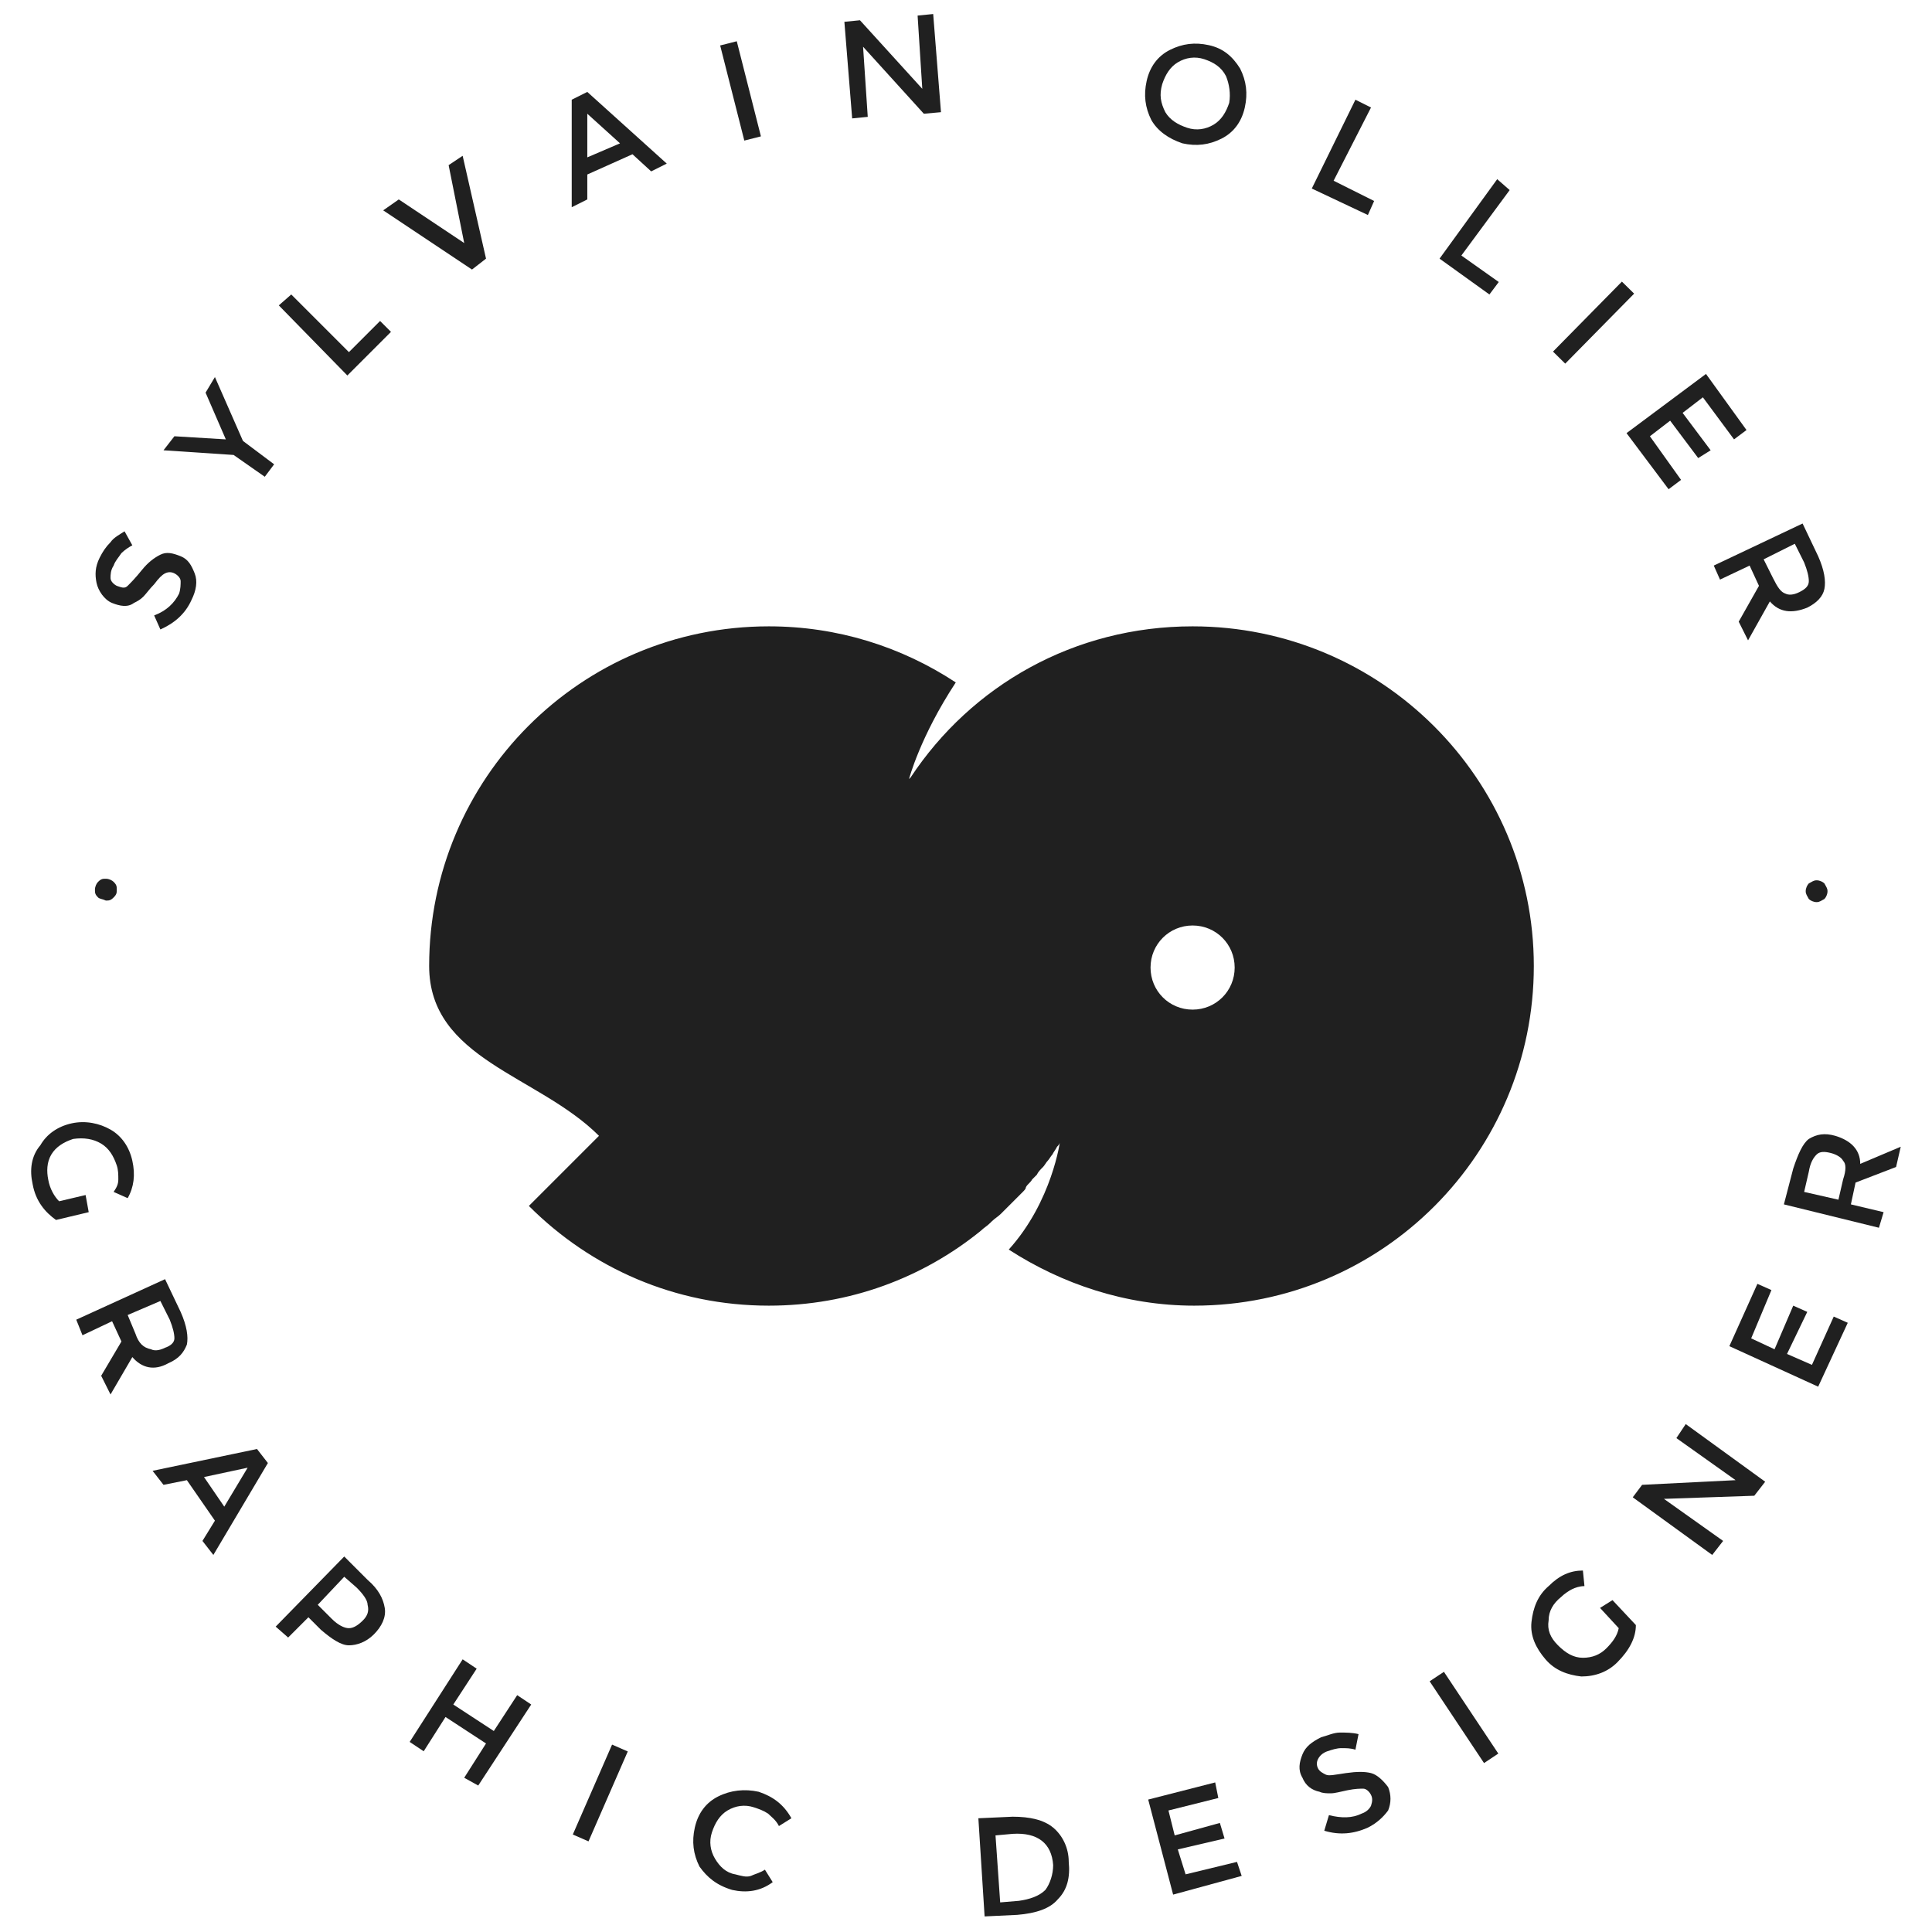 <svg id="e2huzoupqi5s1" xmlns="http://www.w3.org/2000/svg" xmlns:xlink="http://www.w3.org/1999/xlink" viewBox="0 0 124 124" shape-rendering="geometricPrecision" text-rendering="geometricPrecision"><style><![CDATA[#e2huzoupqi5s3_tr {animation: e2huzoupqi5s3_tr__tr 15000ms linear infinite normal forwards}@keyframes e2huzoupqi5s3_tr__tr { 0% {transform: translate(61.003px,61.95px) rotate(0deg)} 100% {transform: translate(61.003px,61.95px) rotate(359.837deg)} }]]></style><g id="e2huzoupqi5s2" transform="matrix(1 0 0 1 0.994 0)"><g id="e2huzoupqi5s3_tr" transform="translate(61.003,61.95) rotate(0)"><g id="e2huzoupqi5s3" transform="translate(-61.003,-61.95)"><path id="e2huzoupqi5s4" d="M5.8,57.8C6,57.8,6.1,57.8,6.3,57.6C6.5,57.4,6.5,57.3,6.5,57.1C6.5,56.9,6.5,56.8,6.3,56.6C6.2,56.5,6,56.4,5.8,56.4C5.6,56.4,5.5,56.4,5.3,56.6C5.2,56.7,5.1,56.9,5.1,57.1C5.1,57.3,5.1,57.4,5.3,57.6C5.4,57.7,5.6,57.7,5.8,57.8Z" fill="rgb(32,32,32)" stroke="none" stroke-width="1"/><path id="e2huzoupqi5s5" d="M6.2,38.7C6.7,38.9,7.2,39,7.6,38.7C7.8,38.6,8,38.5,8.2,38.3C8.4,38.1,8.6,37.8,8.9,37.5C9.2,37.1,9.4,36.9,9.6,36.8C9.8,36.7,10,36.7,10.2,36.8C10.4,36.9,10.6,37.1,10.6,37.3C10.6,37.5,10.6,37.8,10.5,38.1C10.2,38.7,9.7,39.2,8.9,39.5L9.3,40.4C10.2,40,10.9,39.4,11.3,38.5C11.6,37.9,11.7,37.3,11.5,36.8C11.3,36.3,11.1,35.9,10.6,35.7C10.1,35.5,9.7,35.4,9.3,35.6C8.9,35.8,8.5,36.1,8.1,36.6C7.7,37.1,7.4,37.4,7.2,37.6C7,37.8,6.8,37.7,6.5,37.6C6.3,37.5,6.1,37.3,6.1,37.1C6.1,36.9,6.1,36.6,6.3,36.3C6.4,36,6.6,35.8,6.8,35.5C7,35.3,7.3,35.1,7.5,35L7,34.1C6.7,34.3,6.3,34.5,6.1,34.8C5.8,35.1,5.6,35.4,5.4,35.8C5.1,36.4,5.1,36.9,5.2,37.4C5.3,37.9,5.7,38.5,6.2,38.7Z" fill="rgb(32,32,32)" stroke="none" stroke-width="1"/><polygon id="e2huzoupqi5s6" points="12.8,24.2 12.2,25.2 13.5,28.2 10.2,28 9.5,28.9 14,29.2 16,30.6 16.6,29.8 14.6,28.3" fill="rgb(32,32,32)" stroke="none" stroke-width="1"/><polygon id="e2huzoupqi5s7" points="21.4,22.6 17.7,18.9 16.9,19.6 21.3,24.1 24.1,21.3 23.4,20.6" fill="rgb(32,32,32)" stroke="none" stroke-width="1"/><polygon id="e2huzoupqi5s8" points="30.2,16.6 28.7,10 27.8,10.6 28.8,15.6 24.6,12.8 23.6,13.5 29.3,17.3" fill="rgb(32,32,32)" stroke="none" stroke-width="1"/><path id="e2huzoupqi5s9" d="M36.7,12.8L36.7,11.2L39.6,9.9L40.8,11L41.8,10.5L36.7,5.9L35.7,6.4L35.7,13.3L36.7,12.8ZM38.8,9.2L36.7,10.1L36.7,7.3L38.8,9.2Z" fill="rgb(32,32,32)" stroke="none" stroke-width="1"/><rect id="e2huzoupqi5s10" width="1.1" height="6.3" rx="0" ry="0" transform="matrix(0.969 -0.246 0.246 0.969 45.228 2.918)" fill="rgb(32,32,32)" stroke="none" stroke-width="1"/><polygon id="e2huzoupqi5s11" points="54.7,7.5 54.4,3 58.3,7.3 59.4,7.2 58.9,0.9 57.9,1 58.2,5.7 54.2,1.3 53.2,1.4 53.7,7.6" fill="rgb(32,32,32)" stroke="none" stroke-width="1"/><path id="e2huzoupqi5s12" d="M74.9,9.2C75.8,9.4,76.6,9.3,77.4,8.9C78.2,8.5,78.7,7.8,78.9,6.9C79.1,6,79,5.2,78.6,4.4C78.1,3.6,77.5,3.1,76.6,2.9C75.7,2.7,74.9,2.8,74.1,3.2C73.3,3.6,72.8,4.3,72.6,5.2C72.4,6.1,72.5,6.9,72.9,7.7C73.3,8.4,74,8.9,74.9,9.2ZM73.6,5.4C73.8,4.8,74.1,4.3,74.6,4C75.1,3.7,75.7,3.6,76.3,3.8C76.9,4,77.4,4.3,77.7,4.9C77.9,5.4,78,6,77.9,6.6C77.7,7.2,77.4,7.7,76.9,8C76.4,8.3,75.8,8.4,75.2,8.2C74.6,8,74.1,7.7,73.8,7.2C73.5,6.6,73.4,6.1,73.6,5.4Z" fill="rgb(32,32,32)" stroke="none" stroke-width="1"/><polygon id="e2huzoupqi5s13" points="87.2,12.9 84.6,11.6 87,6.9 86,6.4 83.2,12.1 86.8,13.8" fill="rgb(32,32,32)" stroke="none" stroke-width="1"/><polygon id="e2huzoupqi5s14" points="95.2,18.1 92.8,16.4 95.9,12.2 95.1,11.5 91.4,16.6 94.6,18.9" fill="rgb(32,32,32)" stroke="none" stroke-width="1"/><rect id="e2huzoupqi5s15" width="6.3" height="1.1" rx="0" ry="0" transform="matrix(0.702 -0.713 0.713 0.702 98.681 22.566)" fill="rgb(32,32,32)" stroke="none" stroke-width="1"/><polygon id="e2huzoupqi5s16" points="106.1,31.4 106.9,30.8 104.9,28 106.2,27 108,29.4 108.8,28.9 107,26.5 108.3,25.5 110.3,28.2 111.1,27.6 108.5,24 103.4,27.8" fill="rgb(32,32,32)" stroke="none" stroke-width="1"/><path id="e2huzoupqi5s17" d="M109.4,37.2L111.3,36.3L111.9,37.6L110.6,39.9L111.2,41.1L112.6,38.6C113.2,39.3,114,39.4,115,39C115.6,38.7,116,38.3,116.1,37.8C116.2,37.3,116.1,36.6,115.7,35.7L114.7,33.6L109,36.3L109.4,37.2ZM114.2,34.9L114.8,36.1C115,36.6,115.1,37,115.1,37.3C115.1,37.6,114.9,37.8,114.5,38C114.1,38.2,113.8,38.2,113.6,38.1C113.3,38,113.1,37.7,112.8,37.1L112.2,35.9L114.2,34.9Z" fill="rgb(32,32,32)" stroke="none" stroke-width="1"/><path id="e2huzoupqi5s18" d="M115.6,56.5C115.4,56.5,115.3,56.6,115.1,56.7C115,56.8,114.9,57,114.9,57.2C114.9,57.4,115,57.5,115.1,57.7C115.2,57.8,115.4,57.9,115.6,57.9C115.8,57.9,115.9,57.8,116.1,57.7C116.2,57.6,116.3,57.4,116.3,57.2C116.3,57,116.2,56.9,116.1,56.7C116,56.6,115.8,56.5,115.6,56.5Z" fill="rgb(32,32,32)" stroke="none" stroke-width="1"/><path id="e2huzoupqi5s19" d="M4.5,76.7L2.8,77.1C2.5,76.8,2.2,76.3,2.1,75.7C2,75.2,2,74.6,2.3,74.1C2.6,73.6,3.1,73.3,3.7,73.1C4.4,73,5,73.1,5.5,73.4C6,73.7,6.3,74.2,6.5,74.8C6.6,75.1,6.6,75.4,6.6,75.7C6.6,76,6.5,76.2,6.3,76.5L7.2,76.9C7.6,76.2,7.7,75.4,7.5,74.5C7.3,73.6,6.8,72.9,6.1,72.5C5.4,72.1,4.5,71.9,3.6,72.1C2.7,72.3,2,72.8,1.6,73.5C1,74.2,0.9,75.1,1.1,76C1.3,77.1,1.9,77.8,2.6,78.3L4.7,77.8L4.5,76.7Z" fill="rgb(32,32,32)" stroke="none" stroke-width="1"/><path id="e2huzoupqi5s20" d="M9.8,87.5C10.5,87.2,10.8,86.8,11,86.3C11.1,85.8,11,85.1,10.6,84.2L9.6,82.1L3.9,84.7L4.3,85.7L6.2,84.8L6.8,86.1L5.5,88.3L6.1,89.5L7.5,87.1C8.1,87.8,8.9,88,9.8,87.5ZM7.7,85.6L7.2,84.4L9.3,83.5L9.9,84.7C10.1,85.2,10.2,85.6,10.2,85.9C10.2,86.2,9.9,86.4,9.6,86.5C9.2,86.7,8.9,86.7,8.7,86.6C8.2,86.5,7.9,86.2,7.7,85.6Z" fill="rgb(32,32,32)" stroke="none" stroke-width="1"/><path id="e2huzoupqi5s21" d="M8.8,94.4L9.5,95.3L11,95L12.8,97.6L12,98.9L12.7,99.8L16.2,93.9L15.5,93L8.8,94.4ZM13.4,96.7L12.1,94.8L14.9,94.2L13.4,96.7Z" fill="rgb(32,32,32)" stroke="none" stroke-width="1"/><path id="e2huzoupqi5s22" d="M21.1,99.9L16.7,104.4L17.5,105.1L18.8,103.8L19.6,104.6C20.3,105.2,20.9,105.6,21.4,105.6C21.9,105.6,22.5,105.4,23,104.9C23.5,104.4,23.8,103.8,23.7,103.2C23.6,102.6,23.3,102,22.6,101.4L21.1,99.9ZM22.3,104C22,104.3,21.7,104.5,21.4,104.5C21.1,104.5,20.7,104.3,20.3,103.9L19.4,103L21.1,101.2L21.9,101.9C22.3,102.3,22.6,102.7,22.6,103C22.7,103.4,22.6,103.7,22.3,104Z" fill="rgb(32,32,32)" stroke="none" stroke-width="1"/><polygon id="e2huzoupqi5s23" points="30.7,111.1 28.1,109.4 29.6,107.1 28.7,106.5 25.3,111.8 26.2,112.4 27.6,110.2 30.2,111.9 28.8,114.1 29.7,114.6 33.1,109.4 32.2,108.8" fill="rgb(32,32,32)" stroke="none" stroke-width="1"/><rect id="e2huzoupqi5s24" width="6.3" height="1.1" rx="0" ry="0" transform="matrix(0.4 -0.916 0.916 0.4 35.77 117.743)" fill="rgb(32,32,32)" stroke="none" stroke-width="1"/><path id="e2huzoupqi5s25" d="M47.7,115C46.8,114.8,45.9,114.9,45.1,115.3C44.3,115.7,43.8,116.4,43.6,117.3C43.4,118.2,43.5,119,43.9,119.8C44.4,120.5,45,121,46,121.3C46.9,121.5,47.8,121.4,48.6,120.8L48.1,120C47.8,120.2,47.4,120.3,47.2,120.4C46.9,120.5,46.6,120.4,46.2,120.3C45.6,120.2,45.2,119.8,44.9,119.3C44.6,118.8,44.5,118.2,44.7,117.6C44.9,117,45.2,116.5,45.7,116.2C46.2,115.9,46.8,115.8,47.4,116C47.7,116.1,48,116.2,48.3,116.4C48.5,116.6,48.8,116.8,49,117.2L49.8,116.7C49.3,115.8,48.6,115.3,47.7,115Z" fill="rgb(32,32,32)" stroke="none" stroke-width="1"/><path id="e2huzoupqi5s26" d="M66.6,117.3C66,116.8,65.1,116.6,64,116.6L61.8,116.7L62.2,123L64.3,122.9C65.5,122.8,66.4,122.5,66.9,121.9C67.5,121.3,67.7,120.5,67.6,119.5C67.6,118.6,67.2,117.8,66.6,117.3ZM66.1,121.3C65.7,121.7,65.1,121.9,64.4,122L63.2,122.1L62.9,117.8L64,117.7C65.6,117.6,66.5,118.3,66.6,119.7C66.6,120.3,66.4,120.9,66.1,121.3Z" fill="rgb(32,32,32)" stroke="none" stroke-width="1"/><polygon id="e2huzoupqi5s27" points="75.1,120.3 74.6,118.7 77.6,118 77.3,117 74.4,117.8 74,116.2 77.2,115.4 77,114.4 72.7,115.5 74.3,121.6 78.7,120.4 78.4,119.5" fill="rgb(32,32,32)" stroke="none" stroke-width="1"/><path id="e2huzoupqi5s28" d="M87,113.8C86.6,113.7,86.1,113.7,85.4,113.8C84.7,113.9,84.3,114,84.1,113.9C83.9,113.8,83.7,113.7,83.6,113.5C83.5,113.3,83.5,113.1,83.6,112.9C83.7,112.7,83.9,112.5,84.2,112.4C84.5,112.3,84.8,112.2,85.1,112.2C85.4,112.2,85.7,112.2,86,112.3L86.2,111.3C85.8,111.2,85.4,111.2,85,111.2C84.6,111.2,84.2,111.4,83.8,111.5C83.2,111.8,82.8,112.1,82.6,112.6C82.4,113.1,82.3,113.6,82.6,114.1C82.8,114.6,83.2,114.9,83.7,115C83.9,115.1,84.2,115.1,84.4,115.1C84.7,115.1,85,115,85.5,114.9C86,114.8,86.3,114.8,86.5,114.8C86.7,114.8,86.9,115,87,115.2C87.1,115.4,87.1,115.6,87,115.9C86.9,116.1,86.7,116.3,86.4,116.4C85.8,116.7,85.1,116.7,84.3,116.5L84,117.5C85,117.8,85.9,117.7,86.8,117.3C87.4,117,87.8,116.6,88.1,116.2C88.3,115.7,88.3,115.2,88.1,114.7C87.8,114.3,87.4,113.9,87,113.8Z" fill="rgb(32,32,32)" stroke="none" stroke-width="1"/><rect id="e2huzoupqi5s29" width="1.1" height="6.3" rx="0" ry="0" transform="matrix(0.833 -0.554 0.554 0.833 90.764 107.91)" fill="rgb(32,32,32)" stroke="none" stroke-width="1"/><path id="e2huzoupqi5s30" d="M101.7,103.2L102.9,104.5C102.8,105,102.5,105.4,102.1,105.8C101.7,106.2,101.2,106.4,100.6,106.4C100,106.4,99.5,106.1,99,105.6C98.5,105.1,98.3,104.6,98.4,104C98.4,103.4,98.7,102.9,99.2,102.5C99.4,102.3,99.7,102.1,99.9,102C100.1,101.9,100.4,101.8,100.7,101.8L100.6,100.8C99.8,100.8,99.1,101.1,98.4,101.8C97.7,102.4,97.4,103.2,97.3,104.1C97.2,105,97.6,105.8,98.2,106.5C98.8,107.2,99.6,107.5,100.5,107.6C101.4,107.6,102.2,107.3,102.8,106.7C103.6,105.9,104,105.1,104,104.3L102.5,102.7L101.7,103.2Z" fill="rgb(32,32,32)" stroke="none" stroke-width="1"/><polygon id="e2huzoupqi5s31" points="106.6,92.3 110.4,95 104.4,95.3 103.8,96.1 108.9,99.8 109.6,98.9 105.8,96.2 111.6,96 112.3,95.1 107.2,91.4" fill="rgb(32,32,32)" stroke="none" stroke-width="1"/><polygon id="e2huzoupqi5s32" points="115.3,87.6 113.7,86.9 115,84.2 114.1,83.8 112.9,86.6 111.4,85.9 112.7,82.8 111.8,82.4 110,86.4 115.7,89 117.6,84.9 116.7,84.5" fill="rgb(32,32,32)" stroke="none" stroke-width="1"/><path id="e2huzoupqi5s33" d="M120.7,74.9L121,73.6L118.4,74.7C118.4,73.8,117.8,73.2,116.8,72.9C116.1,72.7,115.6,72.8,115.1,73.1C114.7,73.4,114.4,74.1,114.1,75L113.5,77.3L119.6,78.8L119.9,77.8L117.8,77.3L118.1,75.9L120.7,74.9ZM117.3,75.7L117,77L114.8,76.5L115.1,75.2C115.2,74.6,115.4,74.3,115.6,74.1C115.8,73.9,116.1,73.9,116.5,74C116.9,74.1,117.2,74.3,117.3,74.5C117.5,74.7,117.5,75.1,117.3,75.7Z" fill="rgb(32,32,32)" stroke="none" stroke-width="1"/></g></g><path id="e2huzoupqi5s34" d="M74.4,39.9C66.8,39.9,60.2,43.7,56.3,49.6L56.2,49.7C56.2,49.7,56.2,49.7,56.2,49.7C56.2,49.7,56.9,47,59.2,43.5C55.7,41.2,51.6,39.9,47.2,39.9C35.1,39.9,25.4,49.7,25.4,61.7C25.4,67.7,32.4,68.7,36.3,72.6L31.8,77.1C35.8,81.1,41.2,83.5,47.2,83.5C52.4,83.5,57.1,81.7,60.8,78.7L60.8,78.7C60.8,78.7,60.8,78.7,60.8,78.7C61,78.5,61.2,78.4,61.4,78.2C61.4,78.2,61.5,78.1,61.5,78.1C61.7,77.9,61.9,77.8,62.1,77.6C62.2,77.5,62.2,77.5,62.3,77.4C62.5,77.2,62.6,77.1,62.8,76.9C62.9,76.8,62.9,76.8,63,76.7C63.2,76.5,63.3,76.4,63.5,76.2C63.6,76.1,63.7,76,63.7,75.9C63.8,75.7,64,75.6,64.1,75.4C64.2,75.3,64.3,75.2,64.4,75.1C64.5,74.9,64.6,74.8,64.8,74.6C64.9,74.5,65,74.3,65.1,74.2C65.2,74.1,65.3,73.9,65.4,73.8C65.5,73.6,65.6,73.5,65.7,73.3C65.8,73.2,65.9,73.1,65.9,72.9C65.9,72.9,65.9,72.9,65.9,72.9C65.9,72.9,65.4,76.8,62.6,79.9C66,82.1,70.1,83.5,74.5,83.5C86.6,83.5,96.3,73.7,96.3,61.7C96.3,49.7,86.5,39.9,74.4,39.9ZM74.4,64.5C72.9,64.5,71.7,63.3,71.7,61.8C71.7,60.3,72.9,59.1,74.4,59.1C75.9,59.1,77.1,60.3,77.1,61.8C77.1,63.3,75.9,64.5,74.4,64.5Z" transform="matrix(1 0 0 1 1.15 0.3)" fill="rgb(32,32,32)" stroke="none" stroke-width="1"/></g></svg>